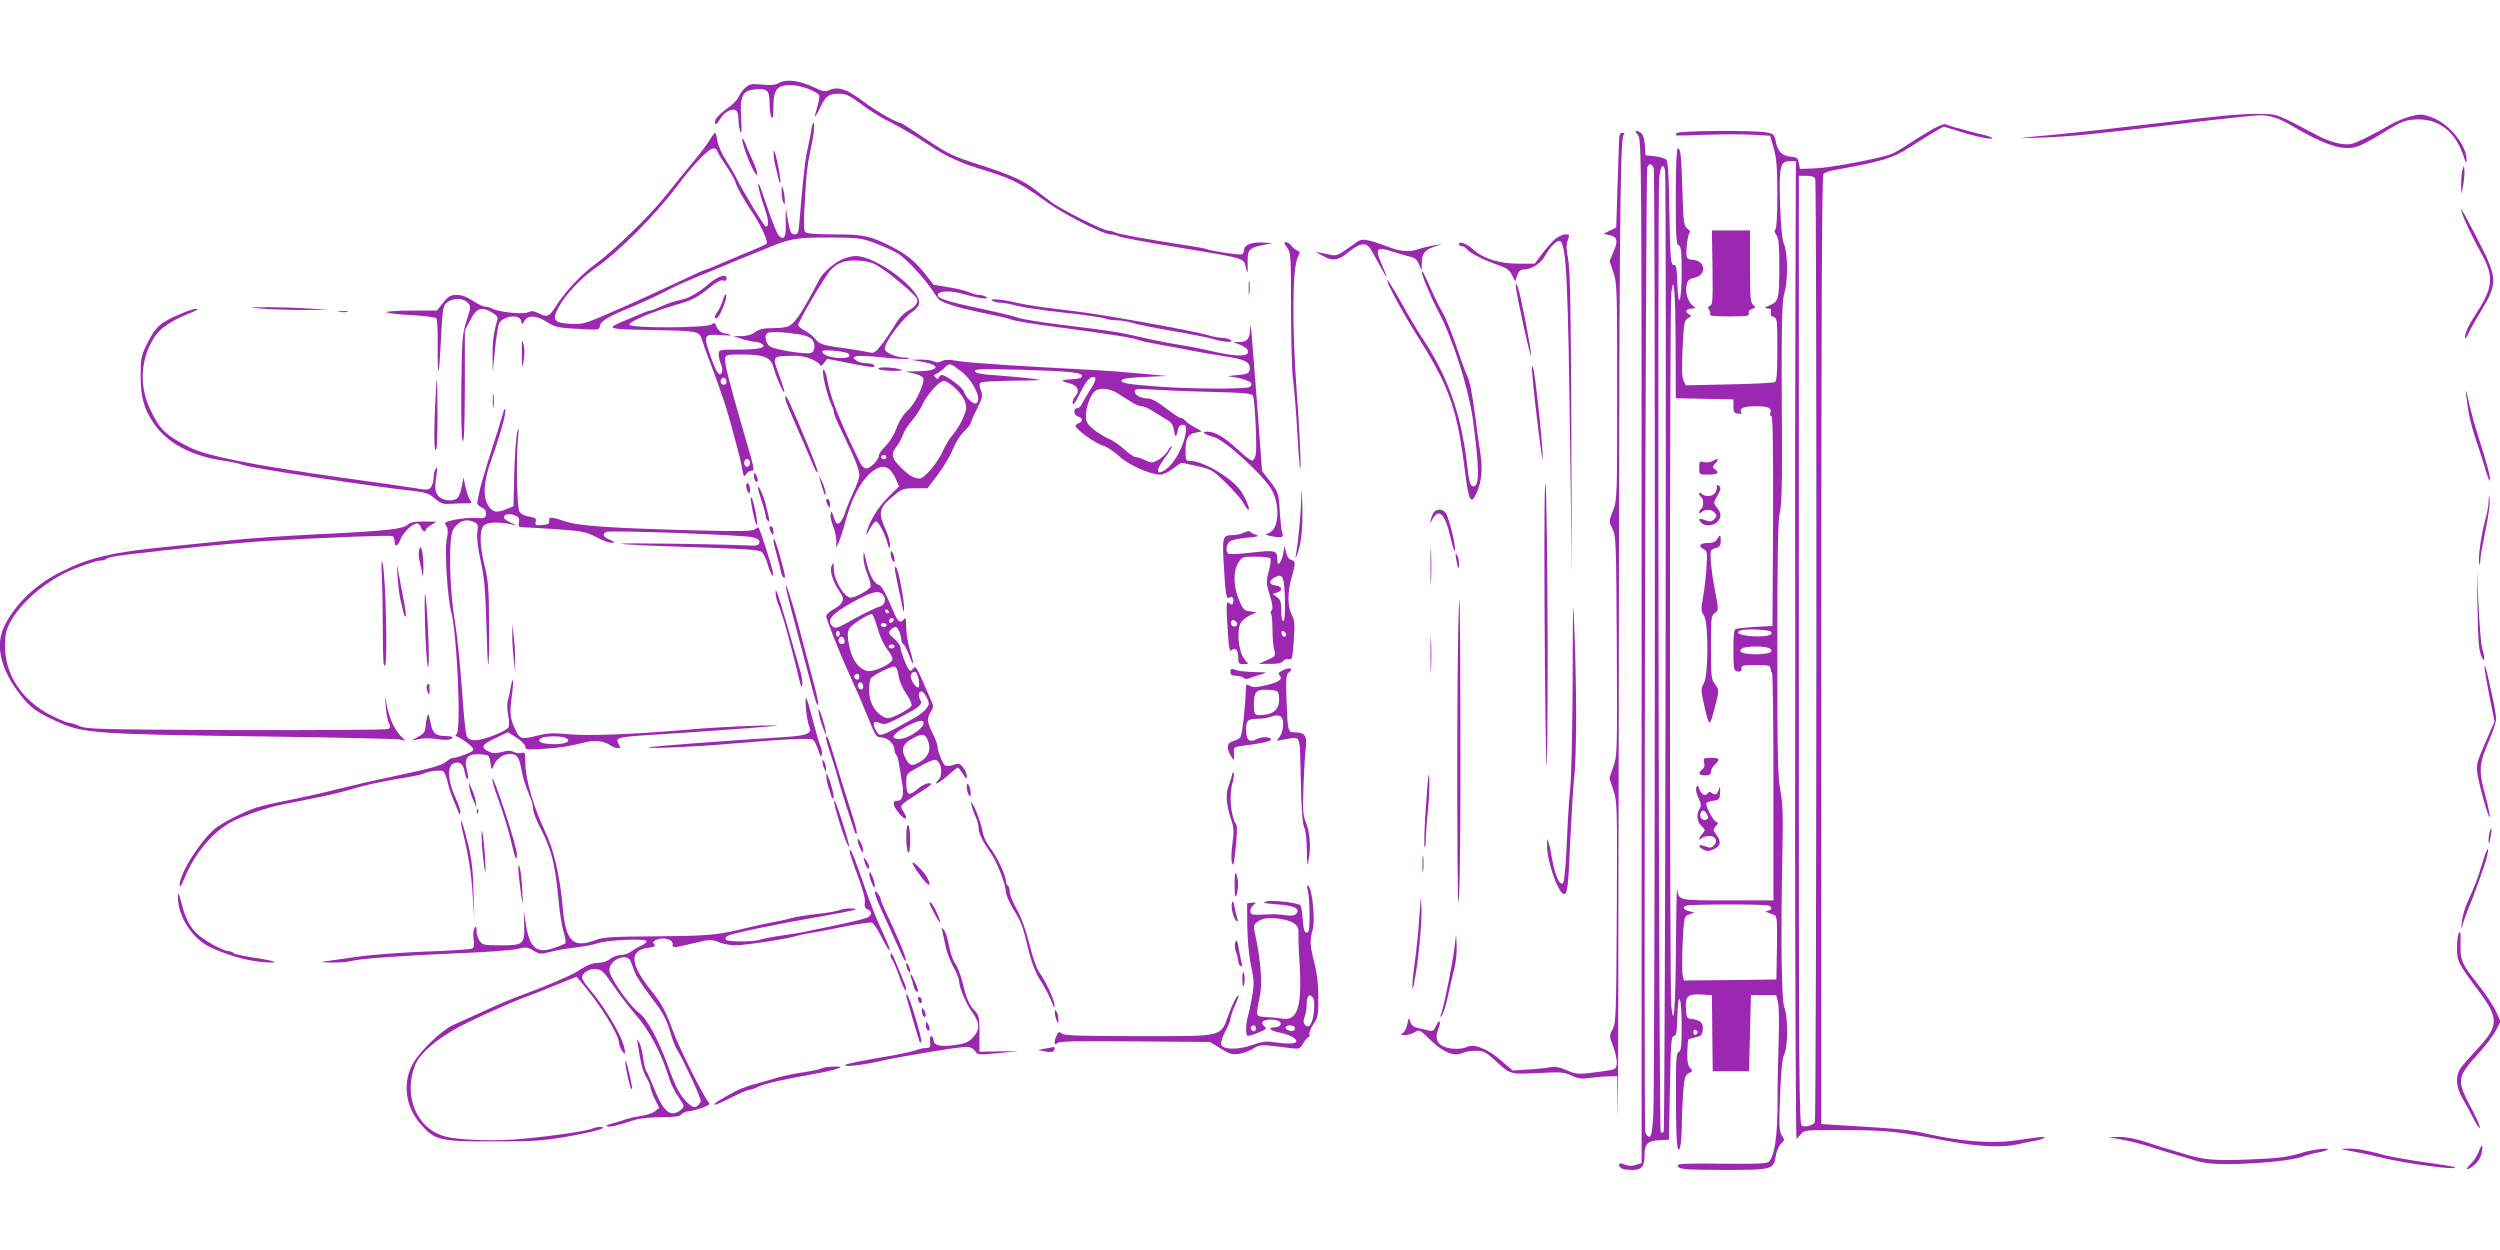 <?xml version="1.0" standalone="no"?>
<!DOCTYPE svg PUBLIC "-//W3C//DTD SVG 20010904//EN"
 "http://www.w3.org/TR/2001/REC-SVG-20010904/DTD/svg10.dtd">
<svg version="1.0" xmlns="http://www.w3.org/2000/svg"
 width="1280pt" height="640pt" viewBox="0 0 1280 640"
 preserveAspectRatio="xMidYMid meet">
<g transform="translate(0,640) scale(0.1,-0.1)"
fill="#9c27b0" stroke="none">
<path d="M3990 5976 c-19 -11 -41 -14 -88 -9 -56 5 -65 3 -87 -17 -13 -12 -28
-34 -35 -48 -6 -15 -33 -42 -60 -60 -27 -19 -52 -43 -56 -54 -10 -32 3 -32 22
1 20 34 56 56 78 48 11 -4 16 -20 17 -49 0 -24 5 -52 10 -63 6 -13 7 9 4 67
-8 114 6 144 67 150 66 7 78 -3 78 -70 0 -31 5 -64 10 -72 7 -11 10 5 10 51 0
92 18 114 91 113 50 -1 129 -30 143 -52 3 -5 -1 -30 -9 -57 -8 -27 -14 -50
-12 -52 2 -1 14 20 27 48 28 58 43 69 99 69 33 0 52 -10 113 -55 40 -31 109
-73 153 -94 44 -22 123 -68 175 -103 84 -55 115 -72 205 -109 11 -4 36 -12 55
-18 185 -57 207 -67 368 -181 92 -64 282 -160 317 -160 14 0 35 -5 46 -11 11
-5 142 -30 292 -54 334 -55 345 -57 353 -93 11 -50 13 -47 12 13 -2 67 7 77
87 92 l40 8 -46 3 c-58 4 -99 -11 -99 -37 0 -11 -6 -21 -12 -23 -13 -5 -152
16 -178 26 -8 3 -42 10 -75 15 -246 38 -379 62 -395 71 -10 5 -28 10 -39 10
-22 0 -227 102 -281 140 -19 14 -55 41 -80 61 -66 53 -127 81 -294 135 -138
44 -160 55 -274 131 -68 46 -126 83 -129 83 -20 0 -132 64 -193 111 -83 62
-126 77 -171 59 -25 -11 -36 -9 -86 15 -70 33 -138 41 -173 21z"/>
<path d="M11090 5774 c-201 -24 -459 -53 -575 -64 -207 -19 -208 -19 -75 -15
153 5 284 18 756 75 183 22 351 40 375 40 53 0 98 -15 169 -57 118 -70 204
-106 260 -110 60 -5 82 4 232 96 59 36 84 46 130 49 121 9 211 -60 253 -192 9
-28 13 -34 14 -19 3 76 -86 188 -176 221 -51 19 -59 19 -111 6 -31 -8 -74 -26
-97 -39 -22 -13 -77 -43 -122 -66 -76 -38 -87 -41 -135 -36 -29 4 -77 20 -108
36 -238 125 -213 116 -324 118 -69 1 -218 -12 -466 -43z"/>
<path d="M4156 5745 c-7 -43 -12 -65 -27 -135 -8 -41 -23 -181 -36 -347 -4
-53 -8 -63 -24 -63 -20 0 -24 10 -39 95 -8 47 -8 45 -7 -29 2 -82 -7 -100 -36
-72 -8 9 -34 72 -57 141 -23 69 -43 125 -46 125 -7 0 9 -64 32 -129 20 -60 22
-91 5 -91 -8 0 -114 175 -151 249 -12 25 -38 68 -57 97 -19 29 -37 71 -40 93
-3 23 -8 41 -12 41 -3 0 -16 -17 -28 -38 -12 -20 -52 -73 -90 -118 -37 -44
-96 -117 -130 -160 -78 -101 -265 -283 -363 -355 -77 -57 -157 -142 -204 -217
-33 -53 -45 -58 -86 -37 -26 13 -38 15 -57 6 -26 -12 -149 1 -183 19 -10 6
-27 10 -37 10 -10 0 -38 14 -62 30 -30 20 -56 30 -82 30 -32 0 -43 -6 -70 -40
l-32 -40 -129 0 c-70 0 -128 -4 -128 -8 0 -5 55 -12 122 -15 67 -4 126 -11
132 -17 5 -5 8 -67 7 -142 -1 -73 1 -130 4 -127 3 3 9 79 13 169 8 152 10 165
32 182 30 24 82 23 105 -2 17 -18 16 -22 -6 -92 -22 -68 -24 -92 -27 -335 -2
-168 1 -269 7 -280 7 -13 10 69 11 273 l0 292 28 53 c32 63 58 71 111 39 27
-17 32 -25 26 -43 -17 -57 -24 -108 -23 -182 l1 -80 11 115 c7 63 16 123 21
133 17 38 103 51 112 17 l6 -21 14 21 c20 28 61 25 114 -9 40 -26 55 -29 156
-35 110 -6 112 -6 115 16 3 22 34 42 128 82 76 31 178 78 230 106 30 16 93 44
140 63 47 19 119 49 160 66 41 18 93 39 115 47 22 9 49 20 60 24 139 59 164
64 335 64 159 -1 168 -2 246 -31 45 -17 99 -42 120 -57 41 -28 133 -128 169
-185 12 -20 29 -41 36 -47 20 -16 101 -41 189 -59 142 -30 155 -33 185 -43 17
-6 120 -23 230 -37 271 -36 385 -54 416 -66 14 -6 64 -16 110 -24 46 -8 118
-21 159 -30 41 -8 120 -22 175 -30 105 -16 129 -30 123 -70 -3 -17 -13 -21
-68 -26 -36 -3 -51 -6 -35 -7 43 -3 103 -21 111 -33 4 -6 0 -15 -7 -20 -19
-12 -295 -11 -460 1 -170 13 -201 18 -196 33 2 8 42 14 118 17 l114 5 -130 12
c-71 7 -177 15 -235 18 -410 21 -644 37 -701 46 -49 9 -71 9 -87 0 -16 -8 -28
-9 -41 -1 -11 5 -41 9 -68 9 l-48 -1 55 -10 c102 -18 90 -47 -20 -49 l-65 -1
43 -10 c24 -5 46 -16 49 -24 9 -25 -39 -128 -78 -164 -24 -22 -46 -56 -59 -93
-12 -33 -37 -72 -56 -91 -19 -18 -34 -40 -34 -48 0 -23 -48 -70 -67 -66 -10 2
-23 14 -29 28 -109 224 -154 340 -169 427 -4 24 -11 46 -17 49 -17 11 16 -135
43 -188 5 -10 9 -24 9 -32 0 -8 20 -54 44 -103 58 -118 86 -187 86 -216 0 -13
-13 -50 -29 -83 -15 -32 -36 -83 -45 -111 -17 -52 -41 -70 -51 -38 -3 8 -8 23
-12 33 -6 16 -6 16 -10 -1 -3 -10 3 -37 12 -60 10 -23 17 -58 17 -77 l0 -35
13 30 c7 17 19 50 25 75 28 100 34 117 64 179 17 35 48 78 70 97 60 52 99 44
131 -25 l18 -41 -57 -57 c-53 -53 -97 -126 -110 -183 -4 -14 3 -6 15 18 12 23
27 42 34 42 13 0 46 -62 60 -115 7 -25 9 -27 12 -9 2 12 -7 47 -21 79 -42 93
-37 114 42 179 40 33 49 36 107 36 l64 0 55 73 c30 40 64 98 75 128 12 30 37
70 56 89 19 19 35 38 35 43 0 5 14 38 32 73 29 58 31 68 20 96 -9 25 -9 34 1
40 6 4 84 8 172 9 141 1 152 3 91 10 -37 5 -118 12 -179 17 -81 5 -112 11
-115 21 -4 12 30 13 229 8 264 -8 319 -14 319 -33 0 -9 -18 -14 -57 -16 -57
-3 -57 -7 2 -24 35 -11 44 -38 20 -64 -9 -10 -15 -26 -13 -36 2 -11 14 4 32
42 34 69 54 94 73 94 20 0 15 -20 -18 -70 -16 -25 -33 -55 -39 -67 -5 -13 -16
-23 -25 -23 -22 0 -18 -37 5 -43 26 -7 26 -26 0 -35 -10 -4 -16 -12 -12 -17
18 -27 105 -87 138 -96 20 -6 58 -30 83 -54 48 -45 159 -95 211 -95 15 0 44
13 65 30 21 17 41 30 45 30 4 0 41 -7 81 -17 70 -15 78 -20 145 -85 39 -38 80
-84 90 -103 10 -19 22 -35 26 -35 11 0 -16 64 -41 99 -47 66 -192 151 -256
151 -23 0 -25 3 -25 51 0 64 12 86 52 94 l32 7 -35 19 c-20 10 -41 25 -48 33
-8 9 -19 16 -25 16 -7 0 -41 22 -77 50 -42 33 -74 50 -92 50 -37 0 -67 17 -67
36 0 13 12 15 78 10 42 -3 177 -9 299 -12 193 -5 222 -8 229 -22 9 -22 20
-261 14 -297 -3 -16 -11 -30 -17 -33 -7 -2 -41 23 -75 56 -68 63 -116 92 -157
92 -33 0 -17 -14 35 -28 59 -17 264 -206 298 -275 40 -78 33 -191 -12 -213
l-23 -11 23 -7 c13 -3 34 -6 47 -6 20 0 22 3 16 23 -4 12 -9 56 -12 97 -5 104
-8 112 -52 168 l-39 49 -21 284 c-35 457 -38 496 -40 449 -1 -54 -14 -70 -55
-71 l-31 -1 38 -15 c24 -10 37 -22 37 -34 0 -26 -62 -25 -172 0 -46 11 -114
25 -153 31 -85 14 -138 24 -230 45 -107 25 -162 33 -385 60 -113 14 -221 31
-240 39 -19 7 -105 28 -190 46 -171 36 -224 53 -218 72 7 20 67 21 133 2 79
-22 135 -29 115 -15 -8 6 -25 11 -37 11 -12 0 -37 7 -55 15 -18 8 -66 19 -106
25 l-72 12 -47 60 c-48 60 -93 97 -168 135 -110 56 -143 63 -295 63 -98 0
-141 4 -148 13 -7 8 -7 60 -1 160 9 157 12 180 36 294 8 39 13 82 11 95 -3 18
-6 14 -12 -17z m-486 -114 c0 -4 20 -38 44 -74 24 -36 48 -76 51 -89 9 -29 43
-90 82 -148 48 -70 88 -159 78 -168 -6 -5 -57 -28 -115 -51 -58 -24 -124 -52
-147 -62 -23 -10 -45 -19 -48 -19 -4 0 -44 -17 -89 -39 -105 -49 -267 -124
-341 -156 -194 -85 -196 -86 -263 -83 -86 4 -97 19 -62 85 33 62 113 148 185
198 125 87 311 274 427 429 78 104 157 186 180 186 10 0 18 -4 18 -9z m1252
-1133 c62 -48 107 -145 77 -163 -14 -9 -56 31 -63 59 -5 21 -92 86 -114 86 -6
0 -12 -6 -15 -12 -4 -10 -7 -10 -17 -1 -11 10 -10 14 4 19 10 4 29 18 42 31
26 26 29 25 86 -19z m-33 -84 c22 -19 45 -51 52 -71 10 -31 8 -42 -12 -87 -12
-28 -35 -64 -50 -81 -15 -16 -37 -52 -49 -79 -27 -63 -96 -146 -122 -146 -29
0 -58 18 -100 61 -43 43 -47 65 -18 102 12 14 26 41 32 59 6 18 26 50 44 70
19 21 44 59 56 84 25 55 88 124 111 124 10 0 35 -16 56 -36z m832 -27 c19 -12
51 -32 70 -44 19 -13 43 -23 54 -23 11 0 35 -10 54 -23 19 -12 50 -31 70 -43
29 -16 37 -28 42 -60 5 -38 14 -33 21 11 2 12 11 20 23 20 16 0 19 -6 17 -30
-7 -74 -58 -169 -108 -202 -45 -29 -47 -1 -4 57 22 29 40 58 40 64 0 6 -9 -3
-20 -21 -10 -18 -34 -39 -51 -49 -30 -15 -35 -15 -66 0 -18 9 -40 16 -49 16
-8 0 -33 17 -57 39 -23 21 -59 46 -79 54 -21 9 -56 30 -78 48 -34 28 -40 38
-40 71 0 45 24 108 47 126 25 18 74 14 114 -11z m-1183 -328 c-2 -6 -8 -10
-13 -10 -5 0 -11 4 -13 10 -2 6 4 11 13 11 9 0 15 -5 13 -11z"/>
<path d="M9875 5727 c-39 -23 -90 -56 -115 -72 -25 -17 -58 -36 -75 -43 -57
-23 -312 -71 -390 -74 l-79 -3 -6 30 c-4 26 -10 30 -41 33 -45 4 -66 25 -77
77 -7 36 -11 40 -47 47 -66 12 -453 9 -460 -3 -4 -6 -5 -11 -4 -12 2 -2 72 0
156 3 83 3 191 3 239 0 l87 -5 19 -65 c14 -52 18 -101 18 -237 0 -105 -4 -174
-10 -178 -7 -4 -5 -14 5 -28 12 -16 15 -52 15 -153 0 -175 -3 -188 -49 -207
-30 -13 -32 -15 -12 -16 18 -1 22 -5 18 -20 -3 -13 1 -21 14 -24 18 -5 19 -17
19 -165 0 -115 -3 -163 -12 -168 -7 -4 -112 -10 -234 -12 l-222 -5 -12 23 c-9
17 -10 61 -5 167 6 131 9 144 28 154 18 10 19 12 3 21 -21 12 -12 28 17 28 20
1 21 2 5 14 -25 19 -40 66 -33 103 4 25 12 34 33 39 38 9 52 23 52 50 0 25
-26 44 -58 44 -11 0 -22 6 -25 13 -8 21 5 127 15 127 6 0 1 8 -11 18 -20 16
-22 29 -27 192 -6 189 -9 220 -24 220 -6 0 -10 -92 -10 -245 0 -209 2 -246 15
-251 12 -5 15 -30 15 -139 0 -154 -18 -196 -22 -53 -2 67 -6 92 -15 91 -19 -4
-22 24 -26 285 -2 168 -7 246 -15 254 -7 7 -33 15 -60 18 l-47 5 -3 50 c-2 32
-9 55 -19 63 -27 20 -38 14 -17 -9 19 -21 19 -79 19 -2642 l0 -2622 -28 -9
c-19 -7 -37 -7 -57 1 -24 9 -30 9 -30 -2 0 -17 23 -25 70 -25 46 0 60 18 60
77 0 56 16 72 75 75 l50 3 5 265 c4 227 7 265 20 265 12 0 16 19 18 98 4 146
22 110 22 -44 0 -106 -3 -131 -15 -135 -13 -5 -15 -41 -14 -238 0 -225 7 -301
22 -245 4 13 7 62 8 109 0 47 4 123 7 170 6 74 10 86 29 95 20 11 21 13 6 27
-11 12 -15 34 -14 79 1 34 3 64 6 67 2 2 19 7 37 11 28 6 33 12 36 37 4 36
-11 51 -53 56 -28 3 -30 6 -33 54 -4 64 9 76 80 72 l53 -3 2 -195 2 -195 93 0
93 0 5 195 5 195 64 0 65 0 9 -35 c5 -19 7 -102 4 -185 -3 -82 -6 -229 -6
-325 0 -174 -14 -273 -43 -307 -9 -11 -58 -13 -240 -11 -166 2 -228 0 -228 -8
0 -21 30 -24 246 -24 242 0 245 1 257 77 4 22 16 48 26 57 19 17 19 20 4 43
-14 21 -15 48 -9 205 5 127 11 189 21 209 20 37 20 194 1 240 -15 37 -19 365
-10 800 4 180 2 243 -10 309 -14 69 -16 183 -16 725 0 477 3 656 12 696 9 36
12 134 12 299 -4 649 -2 783 12 829 19 62 18 202 -1 248 -10 24 -17 88 -21
207 -6 195 0 221 51 221 l30 0 -2 -590 c-1 -324 -2 -745 -2 -935 1 -420 1
-1478 0 -1955 0 -636 4 -1525 7 -1525 2 0 12 10 22 22 18 23 22 23 227 22 217
-1 267 -7 521 -55 161 -30 280 -36 362 -18 25 6 64 14 88 18 55 10 69 25 17
18 -22 -3 -78 -11 -125 -17 -117 -16 -276 -3 -445 35 -85 20 -135 25 -350 38
l-190 12 0 2427 c0 1730 3 2430 11 2438 6 6 33 15 60 20 242 44 294 60 372
110 42 27 101 63 130 81 l54 31 81 -25 c84 -27 167 -44 167 -34 0 3 -19 10
-42 16 -24 5 -61 15 -83 21 -22 6 -53 15 -70 19 -16 5 -37 11 -45 15 -9 3 -45
-13 -85 -37z m-1408 -189 c9 -27 7 -4679 -2 -4845 -5 -86 -10 -113 -21 -113
-7 0 -16 11 -20 24 -9 36 1 4919 10 4939 11 23 23 21 33 -5z m58 -10 c9 -35 1
-4915 -7 -4924 -5 -4 -11 -4 -15 0 -10 9 -17 4795 -8 4884 7 63 20 81 30 40z
m769 -44 c9 -23 7 -4817 -2 -4830 -10 -16 -46 -26 -66 -18 -15 6 -16 193 -16
2435 l0 2429 39 0 c26 0 41 -5 45 -16z m-715 -851 l1 -272 148 -3 147 -3 0
-35 c0 -29 4 -36 24 -38 16 -3 21 0 16 8 -12 19 15 30 75 30 63 0 83 -9 74
-33 -3 -10 -1 -17 5 -17 8 0 10 -147 9 -537 l-3 -538 -90 -5 c-49 -3 -95 -8
-100 -12 -7 -4 -11 -48 -10 -110 1 -97 2 -103 22 -106 15 -2 21 2 19 15 -1 16
8 18 74 18 64 0 75 -3 75 -17 0 -9 4 -20 8 -24 4 -4 7 -268 7 -586 l0 -578
-234 0 c-255 0 -251 -1 -259 60 -2 19 -5 -111 -6 -290 -3 -331 -11 -434 -24
-311 -9 83 -9 3579 0 3651 13 107 21 11 22 -267z m487 -1466 c18 -17 -18 -28
-86 -25 -71 3 -104 20 -63 32 25 7 141 2 149 -7z m-7 -86 c28 -18 -1 -31 -69
-31 -68 0 -97 13 -69 31 8 5 39 9 69 9 30 0 61 -4 69 -9z m-5 -1317 c21 -8 20
-22 -1 -27 -17 -4 -17 -4 0 -10 9 -4 24 -9 32 -12 13 -4 15 -29 13 -167 l-3
-163 -236 -3 -237 -2 -7 27 c-3 15 -3 90 0 165 7 136 8 137 34 146 l26 10 -27
7 c-30 8 -36 20 -15 28 18 8 402 8 421 1z m-362 -649 c0 -5 -5 -11 -11 -13 -6
-2 -11 4 -11 13 0 9 5 15 11 13 6 -2 11 -8 11 -13z"/>
<path d="M8767 4039 c-10 -6 -29 -8 -43 -5 -22 6 -24 3 -24 -29 0 -35 0 -35
43 -35 51 0 63 8 39 26 -16 11 -16 13 2 33 20 23 12 27 -17 10z"/>
<path d="M8790 3904 c0 -26 -19 -44 -45 -44 -12 0 -26 5 -33 12 -9 9 -12 9
-12 1 0 -7 5 -15 10 -18 6 -3 10 -17 10 -30 0 -13 -4 -27 -10 -30 -5 -3 -10
-11 -10 -18 0 -8 3 -8 12 1 17 17 53 15 68 -4 11 -12 10 -18 -3 -32 -14 -14
-22 -14 -47 -5 -31 12 -39 6 -18 -15 18 -18 63 -14 81 6 22 24 21 44 -2 73
-19 23 -19 24 2 61 18 30 19 40 9 50 -9 9 -12 8 -12 -8z"/>
<path d="M8792 3640 c-8 -14 -23 -20 -46 -20 -42 0 -54 -15 -25 -31 21 -11 21
-16 16 -98 -3 -47 -11 -116 -18 -152 -10 -58 -10 -69 5 -90 24 -35 24 -308 -1
-349 -15 -26 -15 -34 3 -114 10 -47 22 -86 26 -86 7 0 14 21 39 122 10 43 9
50 -10 74 -19 25 -21 39 -21 189 0 152 1 163 20 176 20 14 20 14 1 114 -17 89
-26 169 -22 201 0 7 12 15 26 18 20 5 25 13 25 36 0 35 -1 36 -18 10z"/>
<path d="M8725 2497 c4 -15 1 -28 -9 -36 -24 -20 -19 -31 14 -31 22 0 30 5 30
18 0 11 9 27 20 37 29 27 25 35 -20 35 -37 0 -40 -2 -35 -23z"/>
<path d="M8685 2368 c-4 -9 1 -33 11 -53 14 -30 15 -41 6 -56 -18 -29 -14 -66
10 -88 20 -19 20 -22 5 -39 -19 -21 -23 -42 -5 -24 7 7 24 12 39 12 33 0 46
-27 24 -49 -12 -13 -21 -13 -45 -4 -34 13 -41 0 -9 -17 15 -9 28 -9 49 0 39
16 45 38 20 73 -20 26 -21 30 -5 47 14 15 14 18 1 23 -14 6 -49 69 -50 92 -1
6 15 12 34 15 33 5 35 7 37 45 1 22 -1 31 -4 20 -8 -31 -20 -40 -37 -26 -10 8
-16 9 -21 1 -12 -19 -33 -10 -43 18 -8 22 -11 24 -17 10z m55 -138 c9 -16 8
-22 -6 -27 -18 -7 -35 13 -27 34 7 19 21 16 33 -7z"/>
<path d="M8289 5668 c-1 -29 -4 -138 -8 -243 l-6 -190 -33 -16 -32 -16 30 -7
c41 -8 46 -28 21 -85 l-20 -48 19 -56 c19 -54 20 -85 20 -611 0 -544 0 -555
-22 -611 -21 -56 -21 -56 -2 -93 18 -35 19 -69 22 -599 3 -542 2 -564 -18
-619 l-20 -58 20 -60 c20 -59 21 -80 18 -626 -3 -526 -4 -567 -21 -599 -18
-32 -18 -34 3 -91 12 -32 20 -71 18 -86 -3 -27 -7 -30 -58 -37 -137 -20 -146
-19 -198 3 -39 17 -61 21 -89 15 -21 -4 -72 -9 -113 -11 l-75 -5 -64 55 c-67
58 -137 84 -172 65 -23 -12 -81 -12 -113 1 -40 15 -50 45 -32 91 17 43 6 55
-13 13 -9 -20 -17 -25 -34 -21 -12 3 -38 10 -57 14 -25 6 -36 16 -40 33 -6 23
-7 22 -14 -12 -4 -21 -14 -42 -24 -47 -14 -9 -12 -10 11 -11 15 0 38 7 51 15
22 15 25 13 79 -39 64 -63 121 -87 163 -68 13 7 45 12 70 12 39 0 51 -6 92
-43 86 -80 81 -78 227 -71 117 6 134 5 171 -13 34 -16 51 -18 95 -12 30 4 73
8 96 8 l43 1 3 -198 c1 -108 4 834 5 2093 2 2359 7 2901 24 2923 8 8 6 12 -6
12 -13 0 -16 -11 -17 -52z"/>
<path d="M3801 5685 c-1 -36 68 -199 76 -178 2 6 -7 36 -21 66 -14 29 -32 71
-40 93 -9 23 -15 31 -15 19z"/>
<path d="M3961 5621 c-1 -18 3 -50 9 -70 5 -20 12 -49 16 -66 3 -16 8 -25 10
-20 2 6 -5 51 -15 100 -12 56 -20 77 -20 56z"/>
<path d="M12608 5530 c-4 -14 -7 -47 -7 -75 l1 -50 9 45 c5 25 8 59 7 75 -3
30 -3 30 -10 5z"/>
<path d="M4002 5420 c0 -19 3 -44 8 -55 7 -17 9 -15 8 10 0 17 -4 41 -8 55 -7
23 -8 22 -8 -10z"/>
<path d="M12605 5311 c11 -36 58 -135 105 -219 58 -107 53 -165 -26 -288 -45
-68 -64 -109 -63 -133 0 -9 7 -1 15 17 8 19 39 74 69 123 86 144 84 165 -31
386 -72 137 -81 152 -69 114z"/>
<path d="M8768 5030 c2 -165 1 -191 -13 -196 -12 -5 -13 -10 -4 -20 6 -7 8
-18 4 -24 -4 -7 29 -10 99 -10 89 0 105 2 100 15 -4 9 2 18 16 23 20 7 20 9 6
21 -14 11 -16 42 -16 197 l0 184 -97 0 -98 0 3 -190z"/>
<path d="M7961 5175 c-16 -14 -46 -48 -66 -75 l-37 -50 -81 0 c-103 0 -182 25
-237 75 -29 27 -70 41 -70 26 0 -6 6 -11 14 -11 7 0 19 -7 27 -16 17 -21 80
-53 154 -79 48 -16 63 -27 76 -53 l17 -33 10 31 c8 21 18 30 32 30 40 0 90 32
110 69 24 47 67 88 80 75 30 -30 39 -213 50 -1109 l8 -610 -3 780 c-2 598 -6
796 -16 848 -10 51 -10 75 -2 97 10 28 10 30 -12 30 -13 0 -37 -11 -54 -25z"/>
<path d="M6937 5154 c-77 -57 -93 -65 -117 -60 -14 3 -38 8 -55 11 l-30 6 35
-20 c53 -30 81 -26 136 19 51 42 83 50 104 25 7 -8 30 -48 51 -88 45 -84 50
-83 12 3 -34 80 -26 89 59 61 35 -11 76 -23 91 -26 20 -4 33 -16 42 -38 l14
-32 1 41 c0 47 17 67 70 83 l35 11 -40 -6 c-22 -3 -60 -12 -84 -20 -48 -16
-93 -12 -161 15 -25 10 -64 23 -88 29 -38 8 -46 7 -75 -14z"/>
<path d="M6589 5134 c20 -26 21 -38 21 -315 0 -158 5 -321 10 -361 6 -40 17
-174 24 -298 8 -143 14 -193 15 -138 0 48 -8 217 -20 375 -24 329 -22 630 5
684 14 27 13 31 -2 36 -9 4 -23 15 -30 25 -7 10 -20 18 -28 18 -12 0 -11 -5 5
-26z"/>
<path d="M4321 5076 c-42 -15 -105 -68 -124 -103 -79 -153 -119 -216 -149
-237 -15 -11 -44 -16 -89 -16 -51 0 -72 -5 -92 -20 -16 -13 -41 -20 -69 -21
l-43 0 45 -15 c25 -7 54 -14 65 -14 11 0 27 -5 35 -10 29 -19 -12 -30 -117
-30 -103 0 -103 0 -103 -25 0 -13 5 -35 11 -49 7 -14 9 -33 5 -42 -11 -28 -30
0 -62 94 -33 98 -31 102 60 96 61 -4 65 -1 13 10 -17 4 -31 16 -38 32 -8 23
-11 24 -26 13 -22 -19 -414 -20 -420 -2 -6 16 128 72 258 108 62 18 96 36 154
84 32 27 56 39 67 35 12 -4 18 0 18 11 0 25 -45 11 -88 -26 -53 -47 -106 -77
-148 -85 -22 -3 -63 -17 -92 -30 -29 -13 -57 -24 -62 -24 -5 0 -24 -6 -42 -14
-18 -8 -58 -24 -88 -37 -102 -43 -99 -44 144 -49 246 -5 236 -3 255 -65 5 -16
19 -55 31 -85 27 -70 79 -216 90 -255 5 -16 13 -46 19 -65 5 -19 19 -71 31
-115 12 -44 24 -93 27 -110 8 -54 13 -62 24 -42 6 9 17 17 26 17 18 0 19 -2
-40 200 -69 237 -98 351 -95 372 3 22 7 23 88 23 111 0 147 -15 160 -65 12
-46 50 -133 56 -128 2 2 -8 35 -22 74 -41 110 -41 109 44 112 55 2 83 -2 117
-17 25 -11 45 -25 45 -32 0 -6 8 -1 18 11 l18 23 110 -22 c123 -24 138 -25
129 -11 -3 6 -21 10 -39 10 -18 0 -41 6 -52 14 -18 14 -18 15 -1 22 10 4 72 1
136 -6 65 -7 124 -10 132 -7 8 3 -1 6 -19 6 -45 1 -102 27 -102 45 0 35 91
157 143 191 14 9 29 26 32 37 22 67 -221 251 -327 247 -13 0 -38 -6 -57 -13z
m199 -54 c57 -39 160 -127 173 -148 12 -20 -3 -43 -45 -66 -26 -15 -49 -41
-70 -78 -18 -30 -47 -74 -67 -98 -29 -37 -38 -42 -60 -36 -14 3 -53 10 -86 15
-154 21 -168 25 -190 53 -12 15 -37 35 -56 44 -19 10 -33 23 -32 29 6 27 138
251 166 281 40 41 77 53 152 47 48 -4 71 -12 115 -43z m-440 -332 c69 -10 90
-26 90 -67 0 -13 -8 -27 -17 -30 -24 -9 -184 16 -210 33 -22 14 -31 53 -16 67
9 10 76 8 153 -3z m264 -101 c16 -15 -4 -24 -49 -22 -46 2 -85 17 -85 34 0 12
120 1 134 -12z m-624 -145 c0 -8 -7 -14 -15 -14 -15 0 -21 21 -9 33 10 9 24
-2 24 -19z m120 -414 c0 -11 -7 -20 -15 -20 -8 0 -15 9 -15 20 0 11 7 20 15
20 8 0 15 -9 15 -20z"/>
<path d="M7280 5007 c0 -19 48 -133 83 -199 73 -136 154 -389 177 -548 34
-251 36 -350 5 -350 -18 0 -23 18 -35 123 -30 252 -101 450 -233 644 -19 29
-65 106 -102 173 -37 66 -70 119 -72 117 -8 -9 78 -167 174 -320 146 -234 185
-350 224 -662 18 -151 31 -175 60 -107 25 57 31 120 19 197 -6 39 -18 120 -25
180 -17 130 -30 198 -45 225 -6 12 -30 78 -54 148 -24 70 -54 145 -67 167 -14
22 -42 79 -64 128 -33 75 -45 98 -45 84z"/>
<path d="M6393 4925 c0 -33 2 -45 4 -27 2 18 2 45 0 60 -2 15 -4 0 -4 -33z"/>
<path d="M7761 4935 c0 -32 77 -383 78 -353 1 31 -54 315 -68 349 -9 21 -10
22 -10 4z"/>
<path d="M3702 4865 c-7 -22 -19 -49 -27 -59 -17 -22 -19 -36 -7 -36 14 0 54
95 50 116 -3 13 -8 7 -16 -21z"/>
<path d="M5080 4861 c8 -6 28 -11 44 -11 16 0 52 -7 80 -15 28 -8 135 -24 238
-35 103 -11 199 -25 214 -30 14 -6 42 -10 63 -10 21 0 57 -6 82 -14 24 -8 116
-26 204 -41 88 -15 181 -33 207 -41 55 -17 112 -19 88 -4 -8 5 -27 10 -41 10
-15 0 -49 6 -75 14 -76 23 -524 103 -669 121 -180 21 -252 32 -310 45 -77 18
-143 23 -125 11z"/>
<path d="M1340 4820 c41 -4 136 -7 210 -7 l135 0 -100 7 c-55 4 -149 7 -210 7
-108 0 -109 0 -35 -7z"/>
<path d="M925 4793 c-107 -45 -129 -66 -175 -159 -27 -55 -30 -72 -30 -155 0
-110 16 -170 64 -242 70 -105 194 -172 363 -196 40 -6 82 -15 95 -21 34 -15
670 -112 886 -135 51 -6 71 -13 98 -37 26 -23 42 -30 71 -28 21 1 57 3 81 3
37 -1 41 2 30 15 -7 8 -18 38 -24 66 l-11 51 -8 -42 c-4 -24 -13 -50 -19 -58
-17 -24 -73 -22 -98 2 -21 22 -24 42 -13 113 5 33 4 41 -4 30 -6 -8 -11 -29
-11 -46 0 -16 -6 -38 -13 -48 -11 -15 -20 -16 -77 -6 -36 6 -209 31 -385 55
-452 64 -686 110 -775 155 -122 61 -152 90 -202 196 -58 124 -48 262 26 373
31 45 86 81 191 123 25 10 32 16 20 17 -11 0 -47 -11 -80 -26z"/>
<path d="M1738 4803 c12 -2 30 -2 40 0 9 3 -1 5 -23 4 -22 0 -30 -2 -17 -4z"/>
<path d="M2672 4590 c0 -78 1 -81 9 -39 5 28 5 63 0 85 -8 33 -9 26 -9 -46z"/>
<path d="M7846 4475 c10 -124 52 -461 53 -427 2 54 -38 434 -49 467 -8 23 -8
13 -4 -40z"/>
<path d="M4500 4510 c8 -5 42 -9 75 -9 48 1 54 3 30 9 -46 12 -123 12 -105 0z"/>
<path d="M2226 4283 c-4 -117 -3 -180 4 -187 7 -7 10 48 10 177 0 103 -2 187
-3 187 -2 0 -7 -79 -11 -177z"/>
<path d="M12626 4385 c11 -97 22 -151 52 -240 17 -49 38 -116 47 -147 9 -32
19 -58 21 -58 10 0 -10 78 -47 193 -22 65 -48 160 -59 210 -11 52 -17 70 -14
42z"/>
<path d="M2523 4345 c0 -33 2 -45 4 -27 2 18 2 45 0 60 -2 15 -4 0 -4 -33z"/>
<path d="M4021 4368 c-1 -17 4 -29 49 -133 23 -52 84 -193 101 -234 5 -13 12
-21 15 -18 3 2 -18 60 -46 128 -96 231 -119 279 -119 257z"/>
<path d="M2576 4285 c-4 -16 -31 -104 -61 -195 -29 -91 -56 -183 -60 -205 -4
-22 -9 -47 -11 -56 -3 -10 6 -20 22 -27 18 -9 24 -18 22 -35 -3 -20 -8 -22
-53 -19 -27 2 -76 -3 -107 -9 -52 -12 -55 -14 -44 -31 10 -14 11 -31 3 -70
-11 -54 4 -300 23 -369 30 -114 52 -603 28 -627 -7 -7 -8 -12 -2 -12 6 0 29
-14 53 -31 29 -22 39 -35 32 -42 -12 -12 -79 -37 -100 -37 -8 0 -23 -8 -33
-17 -24 -22 -72 -35 -273 -78 -88 -18 -216 -48 -285 -65 -69 -18 -181 -43
-248 -56 -68 -13 -145 -31 -170 -39 -64 -21 -181 -81 -213 -109 -79 -69 -179
-229 -179 -286 0 -18 7 -9 24 32 53 129 143 237 243 291 55 29 179 72 253 87
25 5 102 20 171 34 70 14 162 36 205 50 44 14 137 34 207 46 71 11 136 24 145
29 26 13 87 20 101 12 7 -5 17 -28 22 -52 5 -24 18 -64 28 -89 11 -25 23 -54
27 -65 6 -16 8 -17 11 -4 2 8 -10 44 -27 80 -36 78 -41 152 -11 169 27 14 50
3 57 -29 9 -42 14 -54 20 -48 3 3 0 24 -6 47 -16 59 5 82 69 78 45 -3 46 -4
52 -43 5 -40 5 -40 17 -14 14 34 49 59 83 59 35 0 47 -16 58 -76 12 -60 15
-71 50 -157 6 -15 11 -39 11 -52 0 -13 15 -52 33 -87 62 -120 78 -183 98 -388
5 -58 17 -127 25 -153 9 -27 12 -52 8 -57 -5 -4 -31 -15 -59 -24 -89 -31 -125
2 -144 132 l-9 57 2 -71 c2 -99 -4 -104 -120 -104 -85 0 -94 2 -108 22 -9 12
-16 36 -16 53 -1 26 -2 27 -11 12 -6 -10 -8 -35 -4 -56 4 -27 2 -41 -7 -47 -7
-5 -114 -12 -238 -16 -128 -5 -283 -16 -360 -28 -74 -11 -148 -21 -165 -23
-16 -2 2 -5 40 -5 39 -1 86 2 105 8 46 12 254 27 560 40 135 5 266 15 291 22
41 10 50 9 80 -9 32 -19 37 -20 89 -6 30 8 89 18 130 22 41 5 89 14 105 20 43
18 255 28 255 12 0 -6 -12 -17 -27 -23 -16 -7 -39 -20 -52 -30 -13 -10 -37
-18 -53 -18 -17 0 -41 -9 -55 -20 -15 -12 -41 -20 -63 -20 -24 0 -52 -10 -81
-29 -39 -26 -74 -43 -204 -96 -16 -7 -57 -22 -90 -35 -94 -35 -92 -34 -265
-113 -30 -13 -76 -34 -102 -46 -55 -25 -164 -129 -201 -192 -58 -98 -43 -224
37 -315 73 -83 98 -89 376 -88 208 0 252 3 382 26 142 26 214 47 160 48 -13 0
-31 -4 -40 -9 -20 -10 -190 -36 -347 -51 -136 -14 -332 -9 -405 11 -146 38
-218 209 -154 367 26 66 135 153 271 218 65 31 127 60 138 64 11 5 45 19 75
33 30 13 71 29 90 36 49 18 71 27 100 39 14 6 54 22 89 36 l63 25 19 -22 c102
-119 198 -274 199 -319 1 -21 29 -66 30 -47 1 56 -86 211 -184 328 -20 23 -36
49 -36 55 0 25 37 48 72 44 29 -3 40 -13 88 -84 30 -44 82 -112 116 -151 69
-79 131 -197 170 -323 9 -30 30 -73 46 -94 15 -22 28 -43 28 -47 0 -16 -32
-39 -54 -39 -33 0 -61 36 -96 125 -18 44 -36 85 -41 91 -5 7 -12 36 -16 65 -3
30 -12 65 -19 79 -13 24 -13 24 -8 -10 14 -92 26 -137 44 -168 11 -18 20 -40
20 -47 0 -8 10 -35 22 -61 l23 -46 -22 -18 c-12 -9 -45 -20 -73 -24 -29 -4
-68 -13 -88 -21 -21 -7 -50 -16 -67 -20 -17 -4 -24 -10 -16 -12 13 -5 47 3
141 33 26 8 84 14 136 14 69 0 95 4 104 15 7 8 22 15 34 15 11 0 42 8 68 17
42 15 46 19 34 32 -25 28 -155 290 -181 364 -32 90 -58 140 -104 196 -115 142
-123 215 -23 228 34 5 40 8 31 19 -9 11 -5 16 16 24 35 13 81 -1 79 -24 -2
-21 3 -20 108 5 83 20 90 20 128 5 22 -9 61 -16 85 -16 51 0 281 35 316 49 13
4 47 11 74 15 28 4 105 19 173 33 68 13 130 22 137 19 8 -3 30 -37 50 -77 50
-99 55 -80 6 24 -38 81 -58 132 -122 316 -32 90 -48 125 -49 102 0 -7 18 -63
41 -123 26 -69 40 -119 37 -138 -3 -22 0 -31 14 -36 25 -8 23 -33 -4 -43 -23
-9 -115 -30 -218 -51 -30 -6 -75 -15 -100 -21 -25 -5 -80 -14 -124 -20 -43 -6
-89 -15 -103 -20 -31 -12 -170 -12 -177 0 -3 5 0 13 7 18 16 13 259 63 502
105 140 24 178 34 146 36 -24 2 -56 -1 -70 -7 -14 -6 -69 -16 -121 -21 -52 -6
-108 -15 -125 -20 -16 -5 -57 -14 -90 -20 -33 -7 -76 -15 -95 -20 -19 -4 -57
-13 -85 -20 -120 -28 -175 -32 -425 -34 -223 -1 -272 -4 -310 -19 -117 -44
-154 -8 -169 170 -14 157 -46 295 -91 388 -57 119 -100 268 -100 343 0 58 -2
63 -20 57 -10 -3 -28 -1 -40 5 -14 8 -31 8 -60 0 -31 -8 -47 -8 -67 2 -44 21
-37 35 32 68 l65 31 45 -28 c25 -16 44 -36 45 -46 0 -16 8 -17 93 -11 92 6
132 13 216 34 48 12 94 6 126 -16 11 -8 27 -14 37 -14 16 0 16 3 6 20 -19 30
-3 36 115 44 241 15 559 38 647 46 79 7 68 8 -70 4 -91 -3 -244 -11 -340 -20
-285 -24 -506 -33 -609 -23 -76 7 -108 6 -154 -6 -85 -22 -94 -20 -115 23 -30
59 -34 88 -22 174 6 44 9 82 6 85 -2 3 -7 -12 -11 -33 -3 -22 -9 -51 -14 -66
-5 -15 -5 -47 0 -74 5 -26 7 -56 4 -65 -7 -21 -127 -69 -172 -69 -22 0 -36 6
-43 20 -6 11 -17 120 -25 242 -9 123 -25 282 -37 353 -28 169 -32 428 -7 465
26 41 62 55 98 40 29 -11 30 -15 25 -54 -4 -27 2 -80 17 -147 18 -83 24 -146
29 -316 3 -116 7 -214 10 -216 3 -3 5 90 4 206 -1 182 -4 224 -22 297 -25 98
-28 178 -8 205 15 21 69 25 136 12 l35 -7 -32 15 c-18 8 -33 20 -33 25 0 18
30 23 57 11 20 -9 24 -17 20 -36 -4 -22 -1 -25 27 -25 17 0 94 -5 171 -10 126
-9 146 -13 198 -40 31 -17 67 -30 80 -29 19 1 17 3 -10 15 -36 15 -42 31 -17
41 24 9 706 -16 749 -28 26 -7 35 -15 33 -27 -3 -14 -13 -17 -53 -15 -181 8
-659 14 -654 9 3 -4 163 -11 355 -17 278 -9 352 -14 365 -26 9 -8 22 -35 29
-61 16 -57 35 -83 25 -32 -8 37 -64 212 -71 219 -2 2 -10 -2 -19 -9 -12 -10
-73 -11 -288 -6 -452 12 -614 23 -681 46 -72 25 -88 25 -84 3 2 -14 -5 -19
-36 -21 -34 -3 -38 -1 -33 17 4 16 -2 21 -34 26 -24 4 -43 14 -50 27 -12 22
-17 271 -7 373 6 60 5 64 -4 30 -6 -22 -12 -116 -15 -208 l-4 -169 -34 -14
c-52 -22 -73 -18 -96 19 -28 45 -22 128 18 237 41 112 76 237 70 253 -2 6 -8
-1 -11 -18z m323 -1664 c27 -17 -1 -31 -64 -31 -63 0 -91 14 -64 31 8 5 37 9
64 9 28 0 56 -4 64 -9z m330 -1143 c5 -13 15 -39 22 -58 7 -19 41 -70 75 -115
71 -93 85 -118 109 -200 10 -33 22 -64 26 -70 24 -33 130 -258 127 -272 -2 -9
-11 -21 -20 -27 -14 -8 -23 -5 -49 19 -36 35 -60 79 -95 177 -53 146 -110 251
-153 283 -50 37 -151 182 -151 218 0 54 91 91 109 45z"/>
<path d="M7908 3280 c2 -399 7 -756 10 -795 4 -38 6 247 6 635 -1 388 -6 746
-10 795 -6 55 -8 -193 -6 -635z"/>
<path d="M3860 3963 c0 -12 5 -25 10 -28 13 -8 13 15 0 35 -8 12 -10 11 -10
-7z"/>
<path d="M4194 3958 c24 -85 30 -101 33 -87 2 8 -6 35 -17 60 -11 24 -18 36
-16 27z"/>
<path d="M3820 3913 c0 -10 5 -25 10 -33 8 -12 10 -9 10 12 0 15 -4 30 -10 33
-5 3 -10 -2 -10 -12z"/>
<path d="M6662 3840 c-2 -78 -15 -218 -27 -280 -4 -21 -3 -22 4 -5 22 49 32
138 29 250 -3 102 -4 107 -6 35z"/>
<path d="M3880 3904 c0 -6 9 -37 20 -70 11 -32 20 -67 20 -76 0 -9 5 -20 11
-24 12 -7 12 -5 -11 85 -11 45 -39 104 -40 85z"/>
<path d="M12742 3834 c-1 -22 -8 -63 -16 -90 -20 -72 -39 -196 -33 -224 3 -20
5 -18 6 9 0 19 13 89 27 157 14 67 24 137 21 156 -4 31 -4 31 -5 -8z"/>
<path d="M3846 3825 c9 -57 25 -118 30 -113 6 7 -16 120 -27 138 -6 10 -7 1
-3 -25z"/>
<path d="M4230 3838 c0 -7 5 -20 10 -28 8 -12 10 -11 10 7 0 12 -4 25 -10 28
-5 3 -10 0 -10 -7z"/>
<path d="M7342 3778 c-5 -7 -13 -24 -16 -38 -7 -24 -6 -24 9 3 32 56 64 25 89
-85 10 -43 20 -78 23 -78 11 0 -14 117 -39 183 -11 29 -47 37 -66 15z"/>
<path d="M2089 3715 c-24 -24 -106 -33 -439 -49 -174 -9 -378 -22 -455 -31
-77 -8 -232 -24 -345 -35 -274 -27 -392 -55 -536 -127 -130 -64 -232 -161
-290 -275 -51 -100 -22 -226 82 -358 51 -65 82 -87 190 -136 128 -58 195 -63
999 -74 396 -5 734 -13 750 -16 l30 -7 -27 29 c-32 36 -57 93 -69 159 -8 49
-8 48 -4 -13 3 -35 10 -72 16 -84 9 -16 8 -23 -2 -30 -8 -5 -340 -7 -779 -6
-703 3 -768 4 -804 21 -21 9 -46 17 -55 17 -9 0 -49 17 -89 37 -150 77 -238
210 -236 358 0 57 5 80 28 122 52 95 162 192 286 253 59 28 150 59 175 60 12
0 25 4 30 9 6 6 48 15 95 20 234 29 573 62 720 71 326 19 640 31 650 25 5 -3
10 -15 10 -25 0 -33 16 -30 29 5 12 36 63 85 86 85 8 0 17 -9 20 -20 6 -19 25
-28 25 -12 0 4 12 15 28 24 l27 17 -65 1 c-45 0 -70 -5 -81 -15z"/>
<path d="M3940 3698 c0 -7 5 -20 10 -28 8 -12 10 -11 10 7 0 12 -4 25 -10 28
-5 3 -10 0 -10 -7z"/>
<path d="M6370 3673 c-14 -7 -41 -13 -61 -13 -48 0 -51 -11 -44 -140 9 -163
14 -193 30 -180 14 12 25 -5 18 -28 -4 -10 -8 -10 -19 -1 -17 14 -17 -3 -7
-153 5 -79 9 -96 19 -87 20 16 34 2 34 -37 0 -30 3 -34 25 -34 l26 0 -23 30
c-25 35 -36 129 -19 173 6 16 26 34 47 45 l37 17 -34 5 c-30 4 -36 11 -56 60
-28 70 -30 144 -3 188 19 31 22 32 89 32 39 0 73 -4 76 -10 3 -5 -1 -35 -9
-66 -14 -52 -13 -61 5 -121 15 -46 17 -68 10 -77 -6 -7 -7 -16 -3 -20 4 -4 7
-40 7 -79 0 -40 4 -87 9 -104 8 -32 7 -33 -35 -52 l-44 -20 56 0 c39 -1 60 4
69 14 7 9 21 13 30 10 15 -5 18 6 24 94 6 84 5 104 -10 133 -22 42 -23 117 -1
191 21 73 21 84 -1 90 -12 2 -22 18 -27 38 l-8 34 -7 -38 c-9 -47 -30 -73 -30
-36 0 51 -8 54 -129 40 -61 -7 -115 -10 -121 -6 -18 11 -11 54 10 65 11 6 50
14 87 17 54 5 62 8 43 15 -14 5 -27 12 -30 17 -3 4 -16 1 -30 -6z m209 -348
c1 -68 -2 -105 -8 -105 -7 0 -11 23 -11 54 0 44 -4 56 -22 69 l-23 16 23 7
c31 9 28 32 -5 36 -37 4 -40 24 -6 42 41 22 49 4 52 -119z m-249 -129 c-13
-13 -35 7 -25 24 5 8 11 8 21 -1 10 -8 12 -15 4 -23z m255 -44 c0 -18 -20 -15
-23 4 -3 10 1 15 10 12 7 -3 13 -10 13 -16z"/>
<path d="M7324 3500 c0 -85 2 -120 3 -77 2 42 2 112 0 155 -1 42 -3 7 -3 -78z"/>
<path d="M3960 3632 c0 -6 7 -37 16 -69 9 -32 19 -70 21 -86 3 -15 9 -30 14
-33 13 -8 12 2 -15 100 -23 82 -36 114 -36 88z"/>
<path d="M2146 3583 c-4 -12 -2 -39 3 -60 6 -21 12 -51 14 -68 2 -16 4 -1 5
35 0 36 -3 76 -7 90 -7 25 -8 25 -15 3z"/>
<path d="M4421 3547 c-1 -21 9 -60 20 -87 12 -27 19 -56 16 -64 -6 -16 -78
-56 -100 -56 -34 0 -87 88 -88 147 0 34 -1 36 -11 16 -12 -25 7 -84 43 -135
26 -36 18 -58 -31 -86 -22 -12 -40 -29 -40 -36 0 -16 72 -197 122 -306 42 -93
51 -112 97 -225 34 -84 38 -90 65 -91 32 -1 66 -34 66 -65 0 -10 4 -20 9 -23
4 -3 11 -25 14 -48 4 -24 11 -67 16 -97 11 -57 2 -91 -24 -91 -28 0 -26 -21 6
-62 34 -43 53 -36 24 8 -20 31 -21 30 80 94 65 41 74 50 52 50 -15 0 -41 -13
-62 -32 -43 -37 -55 -29 -55 39 0 40 1 42 65 77 36 20 72 36 80 36 33 0 47
-77 19 -104 -34 -35 9 -13 50 24 24 22 46 40 50 40 3 0 15 -15 26 -32 17 -28
20 -30 20 -12 0 12 -9 32 -19 45 -17 21 -23 23 -49 13 -16 -6 -36 -8 -42 -4
-13 8 -40 74 -40 100 0 8 -11 38 -25 65 -29 59 -30 77 -9 111 13 19 14 30 6
47 -5 12 -17 38 -25 57 -55 128 -59 135 -72 117 -10 -14 -14 -14 -22 -5 -14
19 -43 96 -43 115 0 9 -15 29 -32 43 -28 24 -31 30 -19 44 7 9 19 16 26 16 12
0 28 -37 30 -68 0 -7 5 -16 11 -20 5 -4 18 -29 28 -55 25 -68 29 -54 6 22 -11
34 -20 88 -20 119 -1 48 -3 54 -13 40 -16 -20 -28 -13 -46 27 -54 124 -66 145
-83 151 -24 7 -49 56 -64 124 -12 52 -12 53 -13 17z m97 -189 c23 -23 14 -57
-15 -64 -16 -4 -72 -31 -127 -61 -88 -50 -100 -54 -113 -40 -32 31 -9 60 94
119 99 56 139 68 161 46z m33 -91 c-1 -12 -15 -9 -19 4 -3 6 1 10 8 8 6 -3 11
-8 11 -12z m-58 -83 c10 -38 32 -85 48 -106 16 -20 29 -44 29 -52 0 -24 -96
-69 -131 -61 -40 9 -75 55 -88 115 -16 73 -14 94 10 116 28 25 92 62 103 60 5
-1 18 -33 29 -72z m78 33 c-13 -13 -26 -3 -16 12 3 6 11 8 17 5 6 -4 6 -10 -1
-17z m-31 -17 c0 -5 -7 -10 -15 -10 -8 0 -15 5 -15 10 0 6 7 10 15 10 8 0 15
-4 15 -10z m-240 -45 c0 -8 -4 -15 -10 -15 -5 0 -10 7 -10 15 0 8 5 15 10 15
6 0 10 -7 10 -15z m23 -30 c8 -18 -11 -31 -25 -17 -11 11 -3 32 12 32 4 0 10
-7 13 -15z m257 -35 c0 -5 -7 -10 -15 -10 -8 0 -15 5 -15 10 0 6 7 10 15 10 8
0 15 -4 15 -10z m21 -151 c4 -27 20 -64 39 -91 18 -26 30 -53 27 -61 -3 -8
-31 -27 -63 -43 -52 -25 -59 -26 -83 -13 -44 25 -71 76 -71 133 0 28 4 56 8
62 11 17 105 64 122 61 9 -1 17 -19 21 -48z m92 14 c12 -21 18 -73 8 -73 -16
0 -44 48 -37 65 6 16 22 20 29 8z m-293 -18 c0 -8 -4 -15 -9 -15 -13 0 -22 16
-14 24 11 11 23 6 23 -9z m20 -51 c0 -16 -16 -19 -25 -4 -8 13 4 32 16 25 5
-4 9 -13 9 -21z m325 -56 c15 -30 14 -34 -2 -56 -10 -13 -36 -34 -58 -46 -190
-106 -180 -103 -204 -58 -16 31 -6 44 25 30 21 -10 34 -6 98 27 109 57 121 67
107 94 -12 21 -8 41 9 41 5 0 16 -14 25 -32z m-17 -135 c-5 -26 -81 -75 -119
-76 -54 -3 -42 24 26 60 68 37 98 42 93 16z m20 -78 c23 -50 7 -92 -43 -119
-38 -21 -49 -17 -71 26 -21 41 -12 69 33 94 51 29 68 29 81 -1z"/>
<path d="M4560 3565 c0 -11 5 -27 10 -35 8 -12 10 -12 10 5 0 11 -5 27 -10 35
-8 12 -10 12 -10 -5z"/>
<path d="M7456 3535 c8 -50 14 -58 14 -19 0 16 -5 36 -11 44 -7 11 -8 4 -3
-25z"/>
<path d="M1955 3446 c3 -60 5 -191 5 -290 1 -139 3 -176 12 -162 13 22 3 438
-12 516 -7 33 -8 15 -5 -64z"/>
<path d="M2036 3445 c3 -44 9 -96 14 -115 5 -19 12 -48 15 -64 3 -15 9 -26 12
-23 3 4 -2 44 -11 89 -9 46 -21 108 -26 138 -8 49 -9 47 -4 -25z"/>
<path d="M4584 3470 c3 -19 11 -57 17 -85 6 -27 15 -68 19 -90 5 -27 8 -32 9
-15 2 40 -29 204 -41 215 -7 7 -9 0 -4 -25z"/>
<path d="M7468 3241 c-5 -134 -7 -546 -7 -915 2 -513 4 -630 10 -496 5 96 8
508 6 915 -1 581 -4 687 -9 496z"/>
<path d="M12685 3285 c2 -153 6 -209 18 -240 18 -47 23 -19 6 35 -6 19 -14
118 -19 220 l-8 185 3 -200z"/>
<path d="M4024 3395 c3 -27 21 -95 108 -420 16 -60 33 -125 38 -143 5 -19 11
-37 15 -40 11 -11 1 42 -34 168 -17 63 -43 160 -57 215 -34 132 -74 258 -70
220z"/>
<path d="M2176 3211 c3 -112 10 -213 15 -225 10 -23 2 227 -11 354 -6 49 -7 3
-4 -129z"/>
<path d="M3971 3373 c-1 -18 5 -47 13 -65 23 -53 65 -205 112 -403 6 -23 8
-26 12 -11 2 11 -3 45 -12 75 -97 341 -125 432 -125 404z"/>
<path d="M8052 2917 c-1 -252 -7 -499 -12 -550 -6 -51 -14 -179 -18 -285 -5
-115 -13 -197 -19 -203 -16 -16 -38 31 -54 111 -6 36 -15 79 -20 95 -7 28 -7
27 -8 -12 -2 -77 54 -241 85 -250 19 -6 24 36 34 278 6 128 15 271 20 318 12
108 13 422 2 726 -8 221 -9 211 -10 -228z"/>
<path d="M2623 3150 c-1 -30 3 -84 7 -120 l7 -65 0 60 c1 33 -3 87 -7 120 l-7
60 0 -55z"/>
<path d="M7324 3045 c0 -82 2 -115 3 -72 2 43 2 110 0 150 -1 40 -3 5 -3 -78z"/>
<path d="M12721 2984 c-1 -11 11 -79 25 -149 l26 -129 -47 -108 c-42 -96 -47
-113 -41 -156 8 -61 59 -239 63 -225 2 6 -7 53 -21 105 -36 129 -34 165 14
276 22 51 40 105 40 121 0 16 -9 71 -21 123 -32 146 -37 165 -38 142z"/>
<path d="M6572 2970 c-25 -12 -30 -18 -21 -27 20 -20 -4 -37 -72 -52 -47 -11
-66 -11 -80 -2 -16 10 -19 8 -20 -11 -2 -91 -19 -241 -28 -252 -7 -8 -22 -17
-35 -20 -32 -8 -38 -29 -20 -65 20 -39 25 -39 22 2 -3 31 -2 32 47 39 93 12
135 21 141 29 10 16 -42 20 -71 5 -39 -20 -55 -6 -55 49 0 47 9 55 65 55 19 0
46 5 61 10 43 17 64 4 64 -38 0 -21 -7 -48 -16 -61 l-17 -24 39 7 c88 14 78
38 84 -209 3 -149 9 -227 18 -242 7 -13 12 -61 13 -115 1 -88 2 -90 10 -43 12
61 5 139 -17 191 -13 32 -15 63 -10 184 3 80 8 166 12 193 7 58 -6 77 -52 77
-41 0 -41 1 -47 170 -4 103 -2 127 11 136 27 20 8 30 -26 14z m-24 -134 c7
-61 -19 -91 -83 -97 -42 -3 -45 0 -45 54 0 67 12 79 75 75 47 -3 50 -5 53 -32z"/>
<path d="M6300 2960 c0 -15 7 -20 28 -20 15 0 33 -5 38 -10 7 -7 19 -8 35 -1
13 5 40 14 59 19 32 9 28 10 -37 11 -39 1 -83 5 -97 11 -23 8 -26 7 -26 -10z"/>
<path d="M2186 2891 c-4 -5 -2 -20 3 -33 9 -21 10 -21 10 10 1 32 -3 39 -13
23z"/>
<path d="M4126 2775 c3 -38 11 -81 17 -94 18 -36 -9 -48 -131 -55 -304 -19
-688 -48 -692 -53 -6 -7 253 4 394 17 303 26 436 33 449 22 8 -7 20 -31 27
-54 11 -34 15 -38 18 -21 2 12 -1 30 -7 41 -5 10 -21 64 -35 119 -37 144 -46
163 -40 78z"/>
<path d="M4191 2766 c-1 -19 12 -68 30 -111 16 -41 8 11 -11 70 -10 33 -19 51
-19 41z"/>
<path d="M2187 2730 c-4 -14 -8 -38 -9 -55 -2 -23 -11 -34 -38 -48 l-35 -19
35 7 c41 7 50 7 113 -1 30 -4 53 -2 60 5 8 8 2 11 -23 12 -61 1 -74 11 -86 70
-9 45 -12 50 -17 29z"/>
<path d="M4230 2618 c0 -6 8 -37 19 -67 10 -31 23 -74 30 -96 23 -83 53 -182
73 -240 11 -33 22 -66 24 -74 3 -8 7 -11 10 -8 3 3 -4 34 -15 69 -34 106 -78
248 -106 341 -24 81 -35 104 -35 75z"/>
<path d="M4211 2500 c0 -8 4 -24 9 -35 l9 -20 0 20 c0 11 -4 27 -9 35 -9 13
-10 13 -9 0z"/>
<path d="M7301 2277 c-8 -114 -11 -210 -7 -214 3 -3 6 14 6 40 0 25 5 90 11
144 5 54 9 130 7 168 -2 49 -7 6 -17 -138z"/>
<path d="M6306 2425 c-4 -16 -12 -40 -17 -53 -14 -36 -10 -92 11 -157 18 -52
19 -68 10 -136 -6 -44 -7 -86 -2 -99 7 -18 11 2 19 81 6 57 8 109 4 114 -30
48 -40 149 -20 218 6 21 8 44 6 50 -3 7 -8 -1 -11 -18z"/>
<path d="M4231 2426 c-1 -11 4 -36 10 -55 7 -20 14 -42 16 -50 2 -8 6 -11 10
-7 6 6 -9 67 -27 111 -8 19 -9 19 -9 1z"/>
<path d="M2521 2413 c-1 -13 10 -51 23 -85 31 -85 61 -181 76 -248 18 -78 23
-90 27 -59 2 14 -25 113 -61 220 -35 107 -64 184 -65 172z"/>
<path d="M2404 2364 c3 -18 12 -47 21 -65 l15 -34 -4 31 c-3 18 -12 47 -21 65
l-15 34 4 -31z"/>
<path d="M4950 2370 c0 -14 5 -32 10 -40 8 -12 10 -10 10 10 0 14 -5 32 -10
40 -8 12 -10 10 -10 -10z"/>
<path d="M4273 2280 c19 -82 69 -228 74 -213 4 11 -64 224 -74 233 -3 3 -3 -6
0 -20z"/>
<path d="M4975 2275 c3 -16 13 -43 21 -59 8 -16 14 -40 14 -53 0 -28 21 -71
61 -128 33 -46 79 -164 79 -201 0 -14 18 -55 40 -92 42 -69 45 -78 80 -222 13
-51 34 -105 54 -135 29 -45 54 -95 69 -135 4 -12 6 -12 6 2 1 24 -45 125 -74
164 -16 21 -36 75 -54 148 -18 72 -42 140 -65 180 -20 35 -36 76 -36 90 0 13
-4 28 -10 31 -5 3 -10 15 -10 25 0 28 -48 129 -81 170 -15 19 -30 49 -34 65
-11 54 -29 109 -48 145 -19 34 -19 35 -12 5z"/>
<path d="M2441 2244 c0 -11 3 -14 6 -6 3 7 2 16 -1 19 -3 4 -6 -2 -5 -13z"/>
<path d="M2361 2196 c-1 -10 3 -35 8 -55 29 -115 44 -207 51 -324 l9 -132 -5
150 c-3 123 -9 171 -33 265 -16 63 -29 107 -30 96z"/>
<path d="M4640 2111 c0 -38 5 -73 10 -76 6 -4 10 20 10 64 0 38 -4 73 -10 76
-6 4 -10 -20 -10 -64z"/>
<path d="M2467 2085 c3 -49 10 -110 14 -135 6 -30 6 -14 3 50 -3 52 -9 113
-14 135 -5 26 -6 9 -3 -50z"/>
<path d="M12746 2138 c-3 -13 -5 -34 -5 -48 1 -15 5 -7 10 19 9 47 6 68 -5 29z"/>
<path d="M4391 2100 c0 -8 6 -28 14 -45 10 -23 13 -25 14 -10 0 11 -6 31 -14
45 -8 14 -14 19 -14 10z"/>
<path d="M12710 1982 c-24 -81 -37 -113 -76 -200 -14 -30 -27 -75 -29 -100 -5
-46 -5 -46 5 -12 6 19 15 44 19 55 29 67 92 241 102 280 19 76 4 60 -21 -23z"/>
<path d="M7283 1975 c0 -38 2 -53 4 -32 2 20 2 52 0 70 -2 17 -4 1 -4 -38z"/>
<path d="M4426 1990 c8 -31 24 -50 24 -29 0 8 -7 24 -16 35 -14 18 -15 18 -8
-6z"/>
<path d="M4673 1978 c3 -10 23 -40 44 -68 39 -52 56 -54 30 -3 -18 34 -83 96
-74 71z"/>
<path d="M2656 1920 c4 -36 10 -90 15 -120 6 -43 7 -34 3 42 -2 54 -9 108 -14
120 -7 16 -8 4 -4 -42z"/>
<path d="M4451 1925 c0 -11 6 -33 14 -50 10 -23 13 -25 14 -10 0 11 -6 34 -14
50 -10 23 -13 25 -14 10z"/>
<path d="M6321 1870 c0 -51 3 -69 9 -55 5 11 9 36 9 55 0 19 -4 44 -9 55 -6
14 -9 -4 -9 -55z"/>
<path d="M6696 1840 c5 -19 9 -75 9 -125 0 -73 -3 -90 -15 -90 -11 0 -16 16
-20 67 -3 36 -8 69 -12 73 -13 13 -145 28 -174 20 -24 -7 -14 -10 52 -15 88
-6 123 -22 102 -47 -9 -11 -24 -13 -57 -9 -25 4 -57 6 -71 5 -102 -5 -105 -4
-108 14 -2 10 5 25 15 33 17 14 17 14 -7 12 l-25 -3 1 -115 c1 -68 8 -150 19
-202 16 -77 17 -97 6 -160 -7 -40 -17 -86 -22 -102 -10 -33 -12 -90 -3 -98 3
-4 28 3 55 14 43 18 47 22 33 33 -10 7 -14 17 -10 23 8 14 65 16 85 3 19 -12
4 -31 -25 -31 -36 0 -20 -18 24 -26 50 -9 94 -32 89 -47 -4 -12 -49 -13 -123
-2 -30 5 -58 1 -101 -15 -74 -27 -156 -25 -161 4 -2 10 8 40 22 66 14 26 26
55 26 64 0 8 11 41 25 73 18 39 21 53 10 42 -9 -9 -28 -49 -43 -89 -45 -122
-17 -115 -461 -115 -298 0 -381 3 -394 13 -13 11 -17 10 -26 -7 -6 -11 -11
-27 -11 -37 0 -13 3 -14 15 -4 11 9 106 11 397 8 l383 -3 54 -33 c47 -29 60
-33 95 -28 22 4 55 16 74 28 34 21 37 21 187 2 48 -6 51 -5 68 25 10 17 22 31
27 31 5 0 7 6 4 14 -3 7 6 30 20 51 24 34 26 47 26 139 0 68 -7 125 -20 175
-23 85 -25 119 -9 171 14 45 -2 205 -21 223 -9 9 -10 4 -4 -23z m-110 -151
c45 -12 66 -33 62 -66 -1 -10 1 -81 6 -159 13 -222 -11 -294 -91 -279 -21 3
-58 7 -83 8 -52 2 -51 2 -30 104 14 64 6 182 -22 312 -11 51 -11 55 11 72 27
22 80 24 147 8z m142 -461 c-5 -66 -26 -100 -47 -75 -8 11 -9 22 -1 41 5 15
10 40 10 56 0 46 10 63 27 48 11 -9 14 -27 11 -70z m-298 -93 c0 -8 -4 -15 -9
-15 -13 0 -22 16 -14 24 11 11 23 6 23 -9z m200 -1 c0 -10 -7 -14 -22 -12 -32
5 -35 28 -4 28 17 0 26 -5 26 -16z"/>
<path d="M911 1809 c-2 -96 71 -212 160 -256 82 -40 184 -70 264 -78 108 -10
90 3 -31 21 -54 8 -103 19 -108 24 -6 6 -16 10 -24 10 -20 0 -80 29 -130 63
-57 38 -88 87 -111 177 -16 60 -20 68 -20 39z"/>
<path d="M4480 1828 c0 -9 18 -56 41 -105 22 -48 49 -106 58 -128 10 -22 26
-57 35 -77 9 -21 19 -38 22 -38 7 0 -4 35 -28 90 -11 25 -27 61 -35 80 -9 19
-26 57 -39 84 -13 28 -24 55 -24 60 0 6 -7 20 -15 30 -12 16 -15 17 -15 4z"/>
<path d="M7267 1705 c-4 -66 -14 -165 -22 -220 -16 -112 -19 -192 -4 -115 20
101 40 306 37 378 -3 74 -3 72 -11 -43z"/>
<path d="M6308 1778 c-8 -20 8 -84 23 -94 8 -4 9 1 3 17 -4 13 -10 40 -14 59
-4 25 -8 30 -12 18z"/>
<path d="M4760 1773 c1 -5 14 -33 31 -63 31 -58 30 -31 -2 33 -18 35 -30 47
-29 30z"/>
<path d="M4824 1635 c3 -11 10 -44 16 -74 5 -30 24 -79 40 -109 17 -31 30 -63
30 -72 0 -33 34 -116 67 -161 40 -56 42 -89 6 -129 -24 -26 -39 -33 -96 -41
-72 -10 -107 -1 -107 26 0 7 -5 17 -10 20 -6 4 -9 -6 -8 -27 3 -29 0 -33 -22
-34 -14 0 -38 -6 -54 -12 -16 -7 -99 -24 -185 -38 -85 -14 -162 -30 -171 -35
-22 -15 88 -3 190 21 103 23 387 70 428 70 19 0 35 -8 44 -21 13 -21 17 -21
118 -11 l105 10 -100 -1 -100 -2 0 92 c0 85 -2 94 -26 120 -29 32 -41 60 -63
151 -9 34 -25 75 -36 90 -11 15 -25 55 -31 89 -6 34 -17 70 -25 80 -14 17 -15
17 -10 -2z"/>
<path d="M12586 1614 c-3 -9 -6 -41 -6 -73 0 -63 5 -73 119 -226 96 -131 94
-170 -19 -290 -31 -33 -66 -73 -78 -89 -31 -40 -29 -99 4 -156 15 -25 40 -72
57 -105 17 -33 32 -55 34 -49 2 7 -19 54 -47 106 -74 139 -71 152 44 279 34
37 72 88 85 113 l24 47 -24 51 c-13 29 -52 88 -87 132 -88 111 -96 129 -94
209 1 68 -1 79 -12 51z"/>
<path d="M7447 1550 c-8 -75 -53 -297 -67 -338 -9 -23 -8 -25 3 -10 8 9 21 54
31 100 10 46 24 110 33 143 8 33 13 85 11 115 l-3 55 -8 -65z"/>
<path d="M6325 1576 c-5 -11 -3 -32 3 -50 7 -18 12 -40 12 -49 0 -9 5 -19 11
-23 9 -5 10 1 5 22 -4 16 -11 49 -15 74 -6 35 -9 41 -16 26z"/>
<path d="M4560 1507 c0 -7 4 -17 9 -22 5 -6 22 -46 37 -89 15 -44 30 -74 32
-67 2 7 0 23 -6 34 -5 12 -22 52 -37 90 -27 67 -35 79 -35 54z"/>
<path d="M4640 1460 c0 -8 5 -22 10 -30 9 -13 10 -13 10 0 0 8 -5 22 -10 30
-9 13 -10 13 -10 0z"/>
<path d="M6361 1393 c-1 -24 1 -43 3 -43 8 0 12 48 5 66 -5 13 -8 7 -8 -23z"/>
<path d="M4665 1393 c4 -10 10 -28 12 -41 5 -22 23 -41 23 -24 0 15 -30 82
-36 82 -3 0 -3 -8 1 -17z"/>
<path d="M4643 1288 c8 -30 57 -199 64 -218 4 -10 7 -11 10 -3 5 14 -64 243
-74 243 -3 0 -3 -10 0 -22z"/>
<path d="M4700 1286 c0 -8 5 -18 10 -21 6 -3 10 1 10 9 0 8 -4 18 -10 21 -5 3
-10 -1 -10 -9z"/>
<path d="M4720 1223 c0 -12 5 -25 10 -28 13 -8 13 15 0 35 -8 12 -10 11 -10
-7z"/>
<path d="M5401 1215 c0 -11 4 -29 9 -40 8 -18 9 -18 9 5 0 14 -4 32 -9 40 -8
12 -10 12 -9 -5z"/>
<path d="M4740 1153 c0 -12 5 -25 10 -28 13 -8 13 15 0 35 -8 12 -10 11 -10
-7z"/>
<path d="M5350 1031 l-35 -7 34 -7 c18 -4 37 -4 42 -1 11 6 12 25 2 23 -5 -1
-24 -5 -43 -8z"/>
<path d="M3202 965 c-1 -28 22 -132 31 -141 8 -8 2 28 -19 111 -6 28 -12 41
-12 30z"/>
<path d="M4210 931 c-8 -5 -51 -14 -95 -21 -44 -6 -102 -18 -130 -26 -27 -9
-68 -20 -90 -26 -82 -22 -112 -34 -179 -72 -92 -53 -71 -57 27 -6 43 22 85 40
93 40 8 0 28 7 44 15 32 16 117 36 280 65 58 10 116 23 130 29 22 9 20 10 -20
10 -25 0 -52 -4 -60 -8z"/>
<path d="M10865 565 c39 -7 104 -24 145 -37 41 -14 95 -30 120 -37 25 -7 59
-17 75 -22 67 -23 105 -29 205 -29 140 0 325 18 375 37 22 8 59 18 83 22 23 4
46 11 50 16 9 9 -72 0 -118 -13 -91 -28 -127 -32 -293 -39 -171 -6 -226 -1
-317 27 -14 4 -45 13 -70 21 -25 7 -84 25 -131 41 -55 18 -107 28 -140 27
l-54 -1 70 -13z"/>
<path d="M12691 503 c-8 -20 -25 -47 -39 -60 -35 -33 -21 -40 16 -8 19 16 34
40 38 61 9 48 1 51 -15 7z"/>
<path d="M12045 505 c39 -7 99 -20 135 -29 137 -34 408 -70 389 -52 -2 2 -71
14 -154 25 -82 12 -172 28 -200 35 -103 28 -147 36 -193 35 -46 -1 -46 -1 23
-14z"/>
</g>
</svg>
